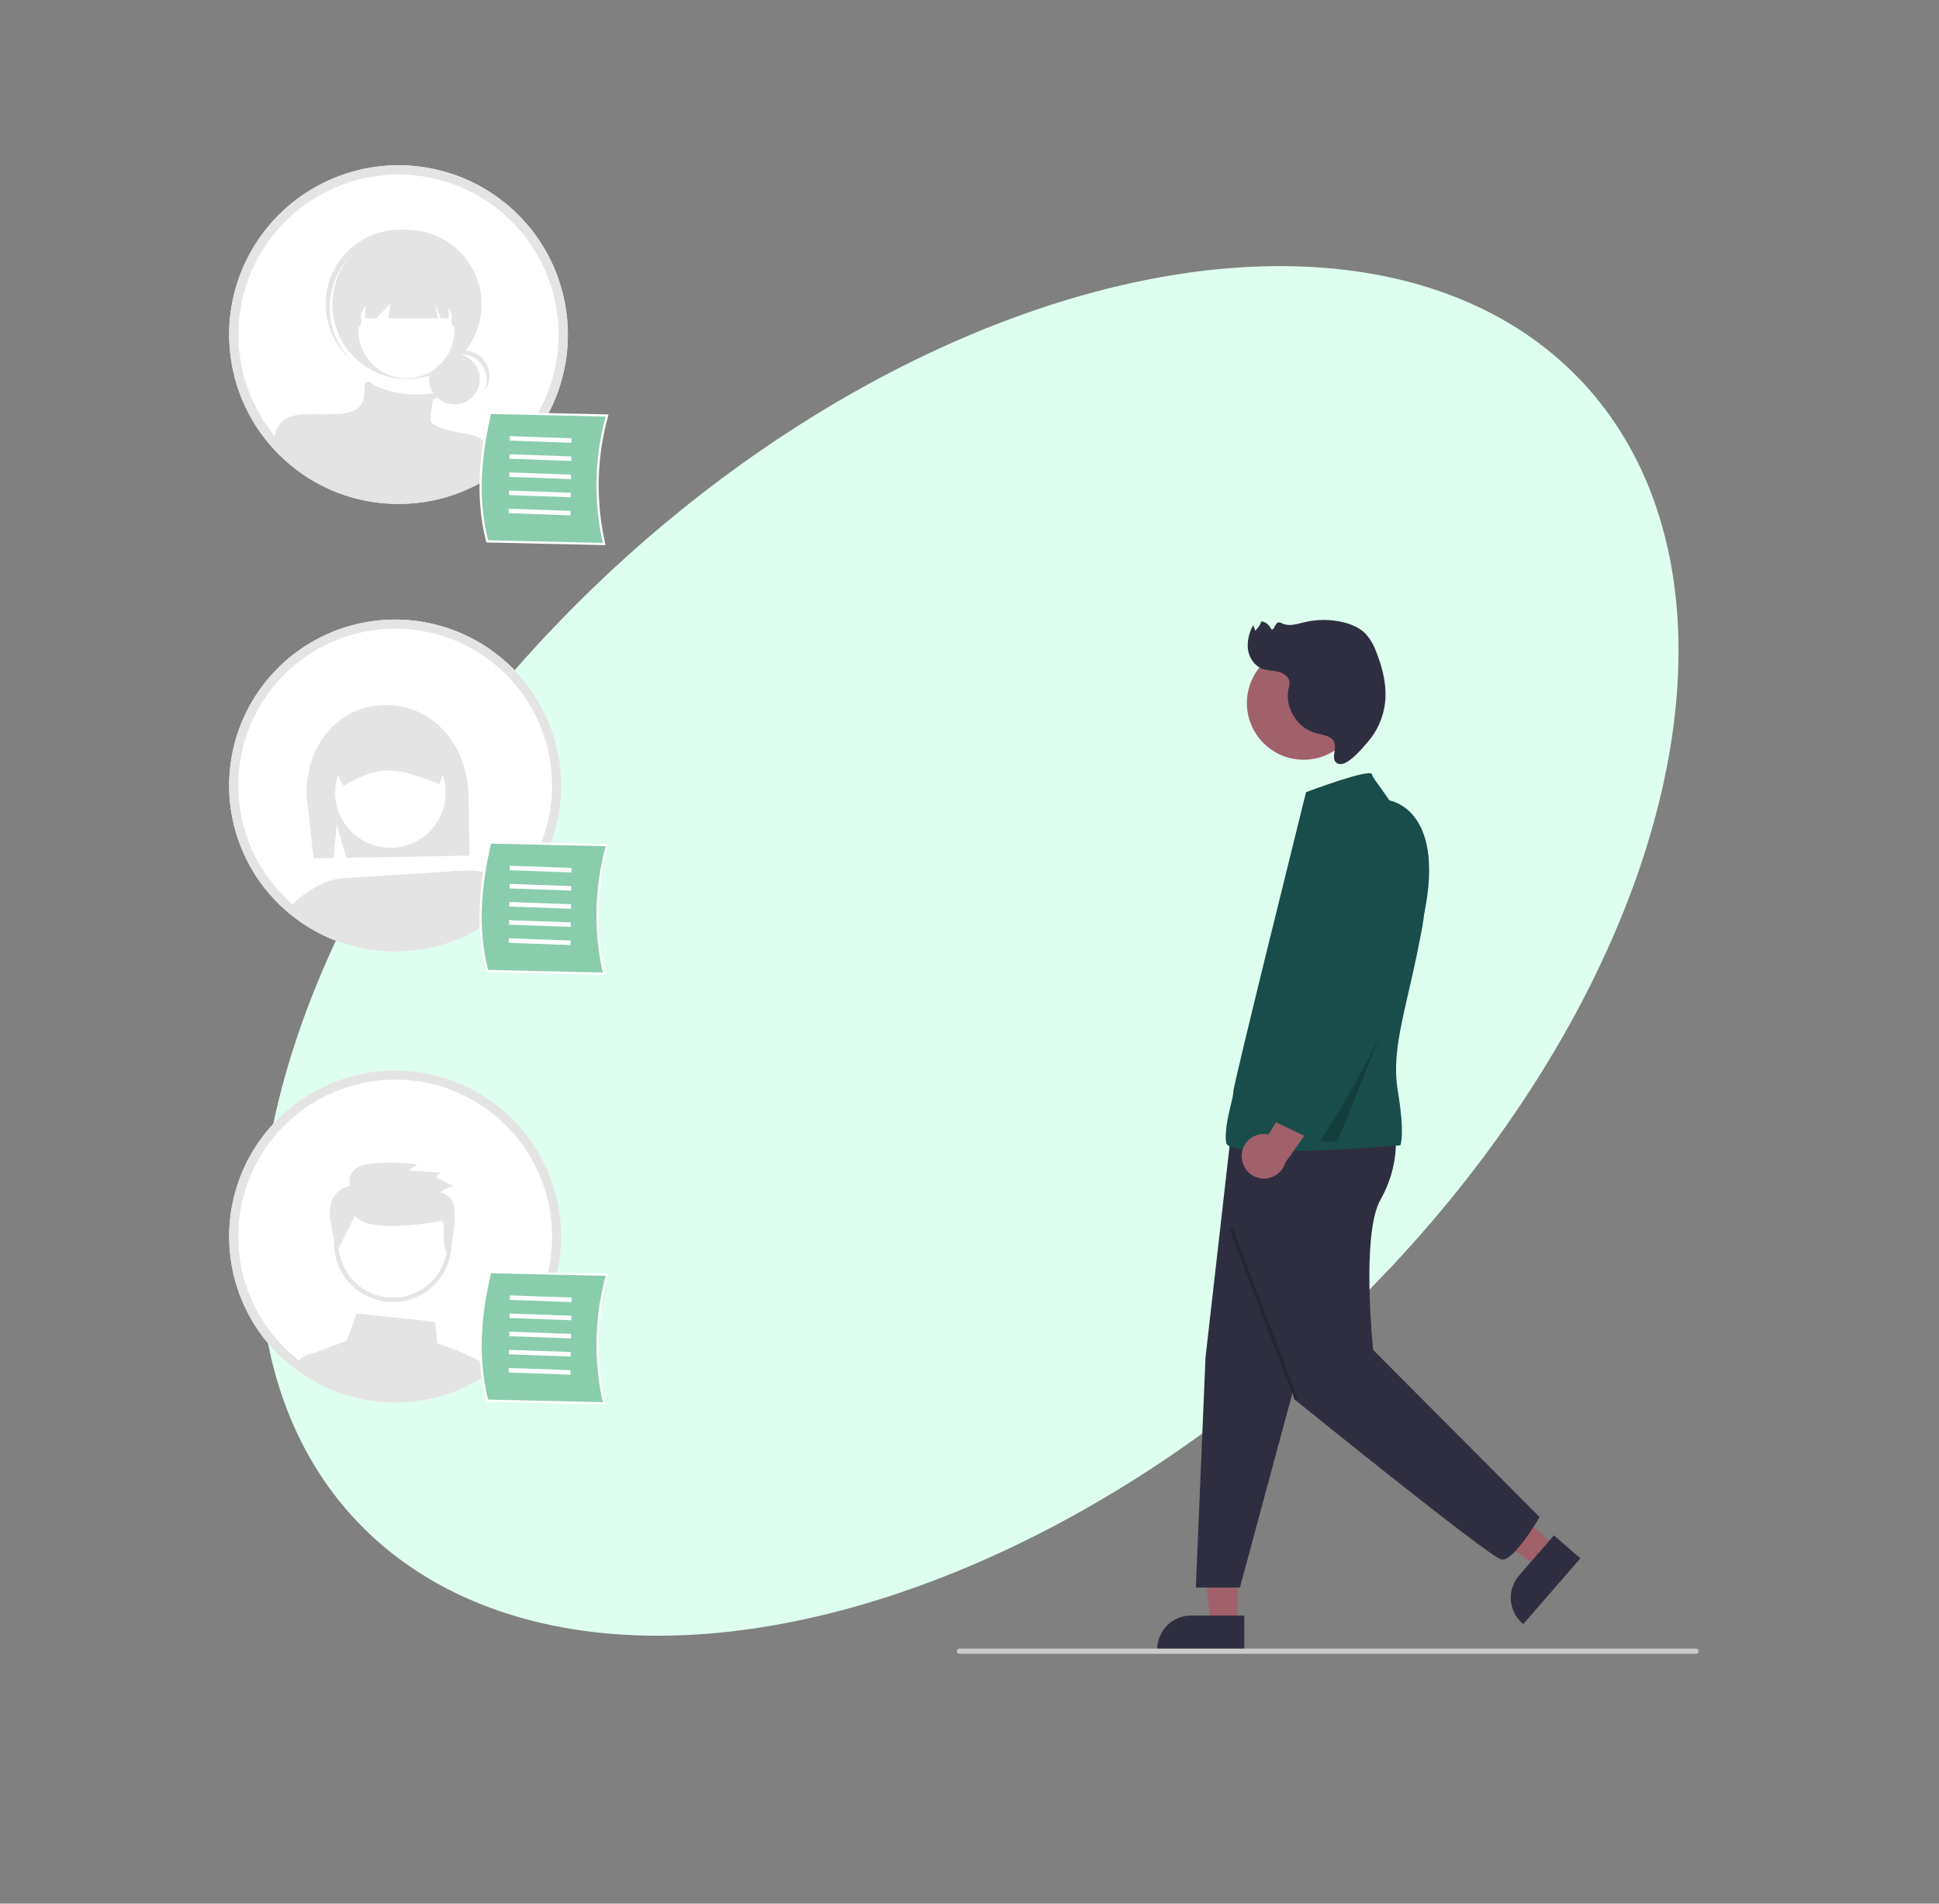 <svg width="880" height="864" viewBox="0 0 880 864" fill="none" xmlns="http://www.w3.org/2000/svg">
<rect x="0" y="0" width="880" height="864" fill="#808080" stroke="none"/>
<ellipse cx="439.747" cy="431.591" rx="236.936" ry="379.697" transform="rotate(47.315 439.747 431.591)" fill="#DEFFEF"/>
<g clip-path="url(#clip0_295_668)">
<path d="M561.583 737.235L549.323 737.234L544.724 689.548L561.585 689.947L561.583 737.235Z" fill="#A0616A"/>
<path d="M564.709 749.119L525.179 749.117V748.617C525.179 744.537 526.8 740.623 529.686 737.738C532.571 734.852 536.485 733.231 540.565 733.231L564.71 733.232L564.709 749.119Z" fill="#2F2E41"/>
<path d="M706.22 701.845L698.179 711.099L658.657 684.488L670.525 670.829L706.22 701.845Z" fill="#A0616A"/>
<path d="M717.242 707.279L691.314 737.119L690.937 736.791C687.857 734.114 685.966 730.324 685.68 726.253C685.394 722.183 686.737 718.165 689.413 715.085L705.25 696.859L717.242 707.279Z" fill="#2F2E41"/>
<path d="M769.742 750.624H435.448C435.132 750.624 434.829 750.499 434.606 750.275C434.382 750.052 434.257 749.749 434.257 749.433C434.257 749.118 434.382 748.815 434.606 748.591C434.829 748.368 435.132 748.243 435.448 748.243H769.742C770.057 748.243 770.36 748.368 770.583 748.591C770.807 748.815 770.932 749.118 770.932 749.433C770.932 749.749 770.807 750.052 770.583 750.275C770.36 750.499 770.057 750.624 769.742 750.624Z" fill="#CACACA"/>
<path d="M588.519 624.986L562.724 720.548H542.724L547.117 616.034L558.712 514.208L600.827 511.97L588.519 624.986Z" fill="#2F2E41"/>
<path d="M633.278 514.208C633.278 514.208 635.515 528.755 626.564 544.42C617.612 560.086 623.207 612.677 623.207 612.677L698.724 688.548C698.724 688.548 686.988 708.909 681.393 707.79C675.798 706.671 587.4 635.057 587.4 635.057L558.712 518.684L633.278 514.208Z" fill="#2F2E41"/>
<path d="M591.638 344.817C605.851 344.817 617.374 333.294 617.374 319.08C617.374 304.867 605.851 293.344 591.638 293.344C577.424 293.344 565.901 304.867 565.901 319.08C565.901 333.294 577.424 344.817 591.638 344.817Z" fill="#A0616A"/>
<path d="M592.724 359.548C592.724 359.548 622.724 348.191 622.724 351.548C622.724 354.905 652.3 383.289 645.586 420.215C638.872 457.141 631.039 475.044 634.396 495.186C637.753 515.327 635.515 519.803 635.515 519.803C635.515 519.803 557.593 526.517 556.474 518.684C555.355 510.851 559.724 498.905 559.724 495.548C559.724 492.191 590.643 368.187 592.724 359.548Z" fill="#194D4B"/>
<path opacity="0.2" d="M626.527 469.596L596.911 518.125H606.981L626.527 469.596Z" fill="black"/>
<path d="M603.286 334.545C601.203 333.444 598.783 333.217 596.527 332.532C588.459 330.082 583.054 320.961 584.78 312.708C585.099 311.649 585.242 310.545 585.204 309.441C584.902 306.996 582.401 305.419 580.002 304.859C577.604 304.299 575.052 304.38 572.759 303.479C569.22 302.089 566.869 298.451 566.359 294.683C565.993 290.867 566.842 287.034 568.786 283.731L569.653 286.224C570.974 285.105 571.955 283.638 572.483 281.99C573.468 282.155 574.394 282.571 575.172 283.197C575.95 283.822 576.554 284.637 576.927 285.563C578.318 286.383 578.518 283.016 580.054 282.519C580.729 282.435 581.412 282.603 581.971 282.992C585.066 284.435 588.662 283.201 591.983 282.401C597.732 281.022 603.725 281.015 609.478 282.38C613.3 283.292 617.083 284.879 619.818 287.7C621.957 290.129 623.6 292.952 624.654 296.012C627.588 303.394 629.525 311.381 628.557 319.265C627.751 325.717 625.052 331.785 620.8 336.705C618.586 339.256 611.36 348.158 607.398 346.641C602.42 344.734 609.152 337.647 603.286 334.545Z" fill="#2F2E41"/>
<path opacity="0.2" d="M559.628 557.787L558.14 558.354L587.586 635.558L589.073 634.99L559.628 557.787Z" fill="black"/>
<path d="M250.497 536.458C246.894 526.109 241.078 516.671 233.453 508.801C225.828 500.931 216.578 494.819 206.348 490.891C196.119 486.963 185.155 485.314 174.223 486.059C163.29 486.803 152.651 489.924 143.049 495.202C133.446 500.481 125.11 507.791 118.623 516.622C112.136 525.453 107.653 535.593 105.487 546.335C103.321 557.077 103.524 568.162 106.083 578.817C108.641 589.472 113.493 599.441 120.3 608.028C120.976 608.88 121.679 609.732 122.396 610.557C122.451 610.611 122.491 610.665 122.545 610.719C124.308 612.75 126.182 614.683 128.157 616.507C128.672 616.981 129.213 617.468 129.753 617.928C130.781 618.847 131.836 619.726 132.932 620.565C133.364 620.903 133.784 621.241 134.23 621.566C135.961 622.877 137.76 624.095 139.613 625.258L139.694 625.298C140.221 625.623 140.762 625.947 141.303 626.258C142.277 626.84 143.278 627.394 144.278 627.922L144.914 628.246C146.375 629.004 147.863 629.721 149.391 630.383C149.702 630.519 150.04 630.654 150.351 630.789C150.378 630.803 150.391 630.803 150.418 630.816C151.135 631.114 151.852 631.398 152.582 631.668C154.981 632.584 157.428 633.37 159.912 634.021C166.252 635.711 172.785 636.566 179.346 636.564C181.74 636.564 184.107 636.456 186.447 636.226C191.793 635.732 197.07 634.667 202.189 633.048C202.202 633.048 202.216 633.034 202.229 633.034C205.463 632.004 208.621 630.752 211.683 629.288C211.696 629.274 211.723 629.274 211.737 629.261C212.426 628.936 213.089 628.585 213.766 628.246C213.874 628.192 213.982 628.138 214.09 628.084C214.631 627.8 215.172 627.516 215.713 627.219C217.065 626.475 218.391 625.69 219.702 624.852C220.067 624.635 220.419 624.406 220.785 624.162C221.298 623.824 221.812 623.472 222.313 623.107C222.975 622.647 223.638 622.174 224.287 621.687C224.49 621.538 224.706 621.39 224.909 621.227C237.58 611.61 246.88 598.228 251.476 583C256.073 567.772 255.73 551.479 250.497 536.458Z" fill="white"/>
<path d="M218.391 618.09C211.983 614.713 205.295 611.899 198.402 609.678L197.523 599.954L161.873 596.113L157.342 608.542L144.549 613.343C144.091 613.517 143.655 613.744 143.25 614.019H143.237C142.523 614.502 141.914 615.125 141.449 615.85C140.984 616.576 140.672 617.389 140.532 618.239C140.395 619.084 140.427 619.948 140.627 620.781L141.303 623.554C142.276 624.135 143.277 624.69 144.278 625.217L144.914 625.542C146.375 626.299 147.862 627.016 149.39 627.679C149.701 627.814 150.04 627.949 150.351 628.084C150.378 628.098 150.391 628.098 150.418 628.111C151.135 628.409 151.852 628.693 152.582 628.963C154.981 629.88 157.428 630.665 159.912 631.317C166.252 633.006 172.785 633.861 179.346 633.859C181.74 633.859 184.107 633.751 186.446 633.521C191.792 633.028 197.07 631.962 202.189 630.343C202.202 630.343 202.216 630.329 202.229 630.329C205.463 629.299 208.621 628.047 211.683 626.583C211.696 626.57 211.723 626.57 211.737 626.556C212.426 626.231 213.089 625.88 213.766 625.542C213.874 625.488 213.981 625.434 214.09 625.379C214.631 625.095 215.172 624.811 215.713 624.514C217.065 623.77 218.391 622.986 219.702 622.147C220.067 621.931 220.419 621.701 220.784 621.457C221.298 621.119 221.812 620.768 222.313 620.403C221.055 619.591 219.743 618.82 218.391 618.09Z" fill="#E4E4E4"/>
<path d="M151.487 624.081L149.255 614.006H143.426C143.367 614.006 143.309 614.011 143.25 614.019H143.237C141.142 614.196 139.124 614.894 137.367 616.048C136.176 616.809 135.116 617.759 134.23 618.861C135.961 620.173 137.76 621.39 139.613 622.553L139.694 622.593C140.221 622.918 140.762 623.243 141.303 623.554C142.276 624.135 143.278 624.69 144.278 625.217L144.914 625.542C146.375 626.299 147.862 627.016 149.391 627.678C149.702 627.814 150.04 627.949 150.351 628.084C150.378 628.098 150.391 628.098 150.418 628.111C151.135 628.409 151.852 628.693 152.582 628.963L151.487 624.081Z" fill="#E4E4E4"/>
<path d="M178.299 589.966C192.479 589.966 203.974 578.47 203.974 564.291C203.974 550.111 192.479 538.615 178.299 538.615C164.119 538.615 152.624 550.111 152.624 564.291C152.624 578.47 164.119 589.966 178.299 589.966Z" fill="white"/>
<path d="M178.262 590.978C174.198 590.972 170.189 590.038 166.541 588.246C162.893 586.455 159.702 583.853 157.212 580.641C154.723 577.428 153 573.689 152.176 569.71C151.351 565.73 151.447 561.614 152.456 557.677C153.464 553.74 155.359 550.085 157.995 546.992C160.631 543.899 163.939 541.449 167.667 539.829C171.394 538.208 175.442 537.462 179.503 537.644C183.563 537.827 187.527 538.936 191.094 540.884C196.289 543.734 200.387 548.232 202.744 553.668C205.101 559.104 205.582 565.17 204.112 570.909C202.642 576.649 199.304 581.736 194.623 585.37C189.943 589.003 184.187 590.976 178.262 590.978ZM178.341 539.62C172.33 539.612 166.523 541.799 162.01 545.771C157.498 549.742 154.591 555.225 153.836 561.188C153.081 567.152 154.529 573.186 157.909 578.157C161.289 583.128 166.367 586.694 172.19 588.185C178.014 589.676 184.181 588.989 189.534 586.254C194.887 583.519 199.056 578.923 201.26 573.33C203.463 567.737 203.549 561.532 201.5 555.881C199.452 550.23 195.41 545.521 190.135 542.639C186.517 540.664 182.462 539.626 178.341 539.62Z" fill="#E4E4E4"/>
<path d="M161.061 551.785C163.719 554.93 168.217 555.818 172.366 556.182C180.792 556.921 193.045 555.722 201.28 553.821C201.868 559.517 200.266 565.66 203.621 570.346C205.194 564.672 206.108 558.837 206.347 552.955C206.597 550.431 206.268 547.883 205.383 545.506C204.358 543.19 202.122 541.225 199.548 541.204C201.46 539.753 203.701 538.795 206.072 538.415L197.919 534.318L200.013 532.169L185.253 531.265L189.528 528.55C183.094 527.666 176.585 527.46 170.108 527.937C167.1 528.158 163.956 528.582 161.519 530.324C159.082 532.067 157.674 535.53 159.187 538.089C157.293 538.4 155.509 539.189 154.006 540.382C152.502 541.575 151.328 543.133 150.595 544.906C149.667 547.726 149.443 550.729 149.942 553.655C150.498 558.349 151.589 562.964 153.194 567.41L161.061 551.785Z" fill="#E4E4E4"/>
<path d="M250.497 536.458C246.894 526.109 241.078 516.671 233.453 508.801C225.828 500.931 216.578 494.819 206.348 490.891C196.119 486.963 185.155 485.314 174.223 486.059C163.29 486.803 152.651 489.924 143.049 495.202C133.446 500.481 125.11 507.791 118.623 516.622C112.136 525.453 107.653 535.593 105.487 546.335C103.321 557.077 103.524 568.162 106.083 578.817C108.641 589.472 113.493 599.441 120.3 608.028C120.976 608.88 121.679 609.732 122.396 610.557C122.451 610.611 122.491 610.665 122.545 610.719C124.308 612.75 126.182 614.683 128.157 616.507C128.672 616.981 129.213 617.468 129.753 617.928C130.781 618.847 131.836 619.726 132.932 620.565C133.364 620.903 133.784 621.241 134.23 621.566C135.961 622.877 137.76 624.095 139.613 625.258L139.694 625.298C140.221 625.623 140.762 625.947 141.303 626.258C142.277 626.84 143.278 627.394 144.278 627.922L144.914 628.246C146.375 629.004 147.863 629.721 149.391 630.383C149.702 630.519 150.04 630.654 150.351 630.789C150.378 630.803 150.391 630.803 150.418 630.816C151.135 631.114 151.852 631.398 152.582 631.668C154.981 632.584 157.428 633.37 159.912 634.021C166.252 635.711 172.785 636.566 179.346 636.564C181.74 636.564 184.107 636.456 186.447 636.226C191.793 635.732 197.07 634.667 202.189 633.048C202.202 633.048 202.216 633.034 202.229 633.034C205.463 632.004 208.621 630.752 211.683 629.288C211.696 629.274 211.723 629.274 211.737 629.261C212.426 628.936 213.089 628.585 213.766 628.246C213.874 628.192 213.982 628.138 214.09 628.084C214.631 627.8 215.172 627.516 215.713 627.219C217.065 626.475 218.391 625.69 219.702 624.852C220.067 624.635 220.419 624.406 220.785 624.162C221.298 623.824 221.812 623.472 222.313 623.107C222.975 622.647 223.638 622.174 224.287 621.687C224.49 621.538 224.706 621.39 224.909 621.227C237.58 611.61 246.88 598.228 251.476 583C256.073 567.772 255.73 551.479 250.497 536.458ZM222.421 617.941C221.975 618.293 221.515 618.631 221.055 618.942C220.608 619.28 220.163 619.605 219.702 619.902C219.31 620.186 218.918 620.457 218.512 620.714C218.472 620.741 218.431 620.768 218.391 620.795C218.093 620.998 217.796 621.187 217.498 621.376C216.375 622.079 215.239 622.756 214.09 623.405C213.968 623.472 213.846 623.54 213.725 623.608C213.211 623.892 212.697 624.162 212.183 624.433C212.115 624.473 212.034 624.5 211.967 624.541L211.886 624.581C211.236 624.92 210.573 625.244 209.911 625.555C207.354 626.787 204.72 627.853 202.026 628.747C201.674 628.869 201.323 628.99 200.972 629.098C196.127 630.639 191.13 631.655 186.068 632.128C183.85 632.331 181.605 632.439 179.346 632.439C173.141 632.452 166.96 631.642 160.967 630.032C157.892 629.229 154.877 628.207 151.947 626.975C151.798 626.908 151.635 626.853 151.487 626.786C151.325 626.718 151.176 626.664 151.027 626.596C150.864 626.529 150.716 626.461 150.553 626.38C149.282 625.826 148.024 625.217 146.794 624.581L146.199 624.27C144.697 623.486 143.223 622.647 141.79 621.755C141.37 621.498 140.938 621.227 140.532 620.943C140.424 620.876 140.329 620.808 140.221 620.741C139.261 620.105 138.3 619.442 137.367 618.753C136.732 618.279 136.096 617.806 135.474 617.319C134.433 616.535 133.432 615.696 132.458 614.83C131.945 614.398 131.444 613.924 130.957 613.478C129.04 611.708 127.224 609.829 125.521 607.852C124.953 607.203 124.398 606.554 123.87 605.877C123.75 605.744 123.638 605.604 123.532 605.458C114.745 594.37 109.46 580.916 108.35 566.812C107.241 552.707 110.357 538.592 117.302 526.266C124.247 513.94 134.706 503.962 147.345 497.605C159.984 491.247 174.23 488.798 188.267 490.57C202.303 492.342 215.494 498.254 226.156 507.553C236.819 516.852 244.47 529.116 248.135 542.781C251.799 556.446 251.31 570.893 246.73 584.279C242.151 597.665 233.688 609.384 222.421 617.941Z" fill="#E4E4E4"/>
<path d="M250.497 331.778C246.894 321.429 241.078 311.99 233.453 304.12C225.828 296.25 216.578 290.138 206.348 286.211C196.119 282.283 185.155 280.634 174.223 281.378C163.29 282.123 152.651 285.243 143.049 290.522C133.446 295.801 125.11 303.11 118.623 311.942C112.136 320.773 107.653 330.913 105.487 341.655C103.321 352.396 103.524 363.481 106.083 374.136C108.641 384.791 113.493 394.76 120.3 403.348C120.976 404.2 121.679 405.052 122.396 405.877C122.451 405.931 122.491 405.985 122.545 406.039C124.308 408.07 126.182 410.002 128.157 411.827C128.672 412.3 129.213 412.787 129.753 413.247C130.781 414.167 131.836 415.046 132.932 415.884C133.364 416.222 133.784 416.561 134.23 416.885C135.961 418.197 137.76 419.414 139.613 420.577L139.694 420.618C140.221 420.942 140.762 421.267 141.303 421.578C142.277 422.16 143.278 422.714 144.278 423.241L144.914 423.566C146.375 424.323 147.863 425.04 149.391 425.703C149.702 425.838 150.04 425.973 150.351 426.109C150.378 426.122 150.391 426.122 150.418 426.136C151.135 426.433 151.852 426.717 152.582 426.988C154.981 427.904 157.428 428.689 159.912 429.341C166.252 431.031 172.785 431.885 179.346 431.883C181.74 431.883 184.107 431.775 186.447 431.545C191.793 431.052 197.07 429.986 202.189 428.367C202.202 428.367 202.216 428.354 202.229 428.354C205.463 427.323 208.621 426.072 211.683 424.607C211.696 424.594 211.723 424.594 211.737 424.58C212.426 424.256 213.089 423.904 213.766 423.566C213.874 423.512 213.982 423.458 214.09 423.404C214.631 423.12 215.172 422.836 215.713 422.538C217.065 421.794 218.391 421.01 219.702 420.172C220.067 419.955 220.419 419.725 220.785 419.482C221.298 419.144 221.812 418.792 222.313 418.427C222.975 417.967 223.638 417.494 224.287 417.007C224.49 416.858 224.706 416.709 224.909 416.547C237.58 406.93 246.88 393.548 251.476 378.32C256.073 363.092 255.73 346.799 250.497 331.778Z" fill="white"/>
<path d="M152.798 374.17L157.174 389.329L213.094 388.342L212.604 360.568C212.216 338.584 196.68 319.624 174.696 320.011C152.713 320.399 138.734 338.984 139.122 360.968L142.316 389.591L151.433 389.43L152.798 374.17Z" fill="#E4E4E4"/>
<path d="M177.195 384.77C191.052 384.77 202.285 373.537 202.285 359.68C202.285 345.823 191.052 334.59 177.195 334.59C163.338 334.59 152.105 345.823 152.105 359.68C152.105 373.537 163.338 384.77 177.195 384.77Z" fill="white"/>
<path d="M227.136 398.807L226.567 409.36C214.526 421.885 198.1 429.258 180.738 429.93C163.377 430.603 146.43 424.523 133.456 412.967C132.876 412.456 132.307 411.923 131.75 411.378C135.23 407.922 144.832 399.387 155.49 398.598L203.548 395.571C203.548 395.571 221.755 393.437 227.136 398.807Z" fill="#E4E4E4"/>
<path d="M204.661 342.063C204.628 340.141 204.026 338.273 202.933 336.693C202.817 336.531 202.701 336.38 202.585 336.229C201.655 335.043 200.464 334.087 199.104 333.438C197.744 332.788 196.252 332.461 194.745 332.483L176.712 332.808L158.69 333.121C156.109 333.173 153.652 334.245 151.859 336.104C150.066 337.962 149.082 340.455 149.123 343.037L153.414 351.677L155.884 356.64L156.29 356.408C171.888 347.641 178.266 347.525 198.909 355.677L199.326 355.84L200.962 351.653L204.672 342.155L204.661 342.063Z" fill="#E4E4E4"/>
<path d="M232.829 405.906C231.379 407.762 230.07 407.728 228.435 409.421C224.307 413.724 217.719 417.408 212.57 420.481L211.445 400.326L227.136 398.807C227.136 398.807 230.648 400.676 232.829 405.906Z" fill="#E4E4E4"/>
<path d="M250.497 331.778C246.894 321.429 241.078 311.99 233.453 304.12C225.828 296.25 216.578 290.138 206.348 286.211C196.119 282.283 185.155 280.634 174.223 281.378C163.29 282.123 152.651 285.243 143.049 290.522C133.446 295.801 125.11 303.11 118.623 311.942C112.136 320.773 107.653 330.913 105.487 341.655C103.321 352.396 103.524 363.481 106.083 374.136C108.641 384.791 113.493 394.76 120.3 403.348C120.976 404.2 121.679 405.052 122.396 405.877C122.451 405.931 122.491 405.985 122.545 406.039C124.308 408.07 126.182 410.002 128.157 411.827C128.672 412.3 129.213 412.787 129.753 413.247C130.781 414.167 131.836 415.046 132.932 415.884C133.364 416.222 133.784 416.561 134.23 416.885C135.961 418.197 137.76 419.414 139.613 420.577L139.694 420.618C140.221 420.942 140.762 421.267 141.303 421.578C142.277 422.16 143.278 422.714 144.278 423.241L144.914 423.566C146.375 424.323 147.863 425.04 149.391 425.703C149.702 425.838 150.04 425.973 150.351 426.109C150.378 426.122 150.391 426.122 150.418 426.136C151.135 426.433 151.852 426.717 152.582 426.988C154.981 427.904 157.428 428.689 159.912 429.341C166.252 431.031 172.785 431.885 179.346 431.883C181.74 431.883 184.107 431.775 186.447 431.545C191.793 431.052 197.07 429.986 202.189 428.367C202.202 428.367 202.216 428.354 202.229 428.354C205.463 427.323 208.621 426.072 211.683 424.607C211.696 424.594 211.723 424.594 211.737 424.58C212.426 424.256 213.089 423.904 213.766 423.566C213.874 423.512 213.982 423.458 214.09 423.404C214.631 423.12 215.172 422.836 215.713 422.538C217.065 421.794 218.391 421.01 219.702 420.172C220.067 419.955 220.419 419.725 220.785 419.482C221.298 419.144 221.812 418.792 222.313 418.427C222.975 417.967 223.638 417.494 224.287 417.007C224.49 416.858 224.706 416.709 224.909 416.547C237.58 406.93 246.88 393.548 251.476 378.32C256.073 363.092 255.73 346.799 250.497 331.778ZM222.421 413.261C221.975 413.612 221.515 413.95 221.055 414.262C220.608 414.6 220.163 414.924 219.702 415.222C219.31 415.506 218.918 415.776 218.512 416.033C218.472 416.06 218.431 416.087 218.391 416.114C218.093 416.317 217.796 416.507 217.498 416.696C216.375 417.399 215.239 418.075 214.09 418.725C213.968 418.792 213.846 418.86 213.725 418.927C213.211 419.211 212.697 419.482 212.183 419.752C212.115 419.793 212.034 419.82 211.967 419.86L211.886 419.901C211.236 420.239 210.573 420.564 209.911 420.875C207.354 422.106 204.72 423.172 202.026 424.067C201.674 424.188 201.323 424.31 200.972 424.418C196.127 425.959 191.13 426.975 186.068 427.448C183.85 427.65 181.605 427.759 179.346 427.759C173.141 427.771 166.96 426.962 160.967 425.351C157.892 424.548 154.877 423.527 151.947 422.295C151.798 422.227 151.635 422.173 151.487 422.105C151.325 422.038 151.176 421.984 151.027 421.916C150.864 421.849 150.716 421.781 150.553 421.7C149.282 421.145 148.024 420.537 146.794 419.901L146.199 419.59C144.697 418.806 143.223 417.967 141.79 417.074C141.37 416.817 140.938 416.547 140.532 416.263C140.424 416.195 140.329 416.128 140.221 416.06C139.261 415.425 138.3 414.762 137.367 414.072C136.732 413.599 136.096 413.125 135.474 412.639C134.433 411.854 133.432 411.016 132.458 410.15C131.945 409.717 131.444 409.244 130.957 408.798C129.04 407.027 127.224 405.149 125.521 403.172C124.953 402.523 124.398 401.873 123.87 401.197C123.75 401.063 123.638 400.923 123.532 400.778C114.745 389.69 109.46 376.236 108.35 362.131C107.241 348.027 110.357 333.912 117.302 321.586C124.247 309.26 134.706 299.282 147.345 292.925C159.984 286.567 174.23 284.118 188.267 285.89C202.303 287.662 215.494 293.574 226.156 302.873C236.819 312.172 244.47 324.436 248.135 338.101C251.799 351.766 251.31 366.213 246.73 379.599C242.151 392.985 233.688 404.704 222.421 413.261Z" fill="#E4E4E4"/>
<path d="M253.448 126.598C249.773 116.041 243.839 106.412 236.061 98.384C228.282 90.355 218.846 84.12 208.41 80.113C197.974 76.106 186.79 74.424 175.637 75.184C164.485 75.943 153.632 79.127 143.836 84.512C134.04 89.897 125.536 97.354 118.918 106.363C112.3 115.372 107.727 125.716 105.517 136.674C103.308 147.632 103.515 158.94 106.125 169.81C108.735 180.68 113.685 190.849 120.629 199.609C121.318 200.479 122.036 201.348 122.767 202.189C122.822 202.245 122.863 202.3 122.918 202.355C124.717 204.427 126.629 206.398 128.644 208.26C129.169 208.743 129.72 209.239 130.272 209.709C131.321 210.647 132.397 211.544 133.514 212.399C135.696 214.119 137.972 215.717 140.33 217.186L140.413 217.228C141.944 218.18 143.503 219.063 145.09 219.904L145.738 220.235C147.228 221.008 148.746 221.739 150.305 222.415C150.622 222.553 150.967 222.691 151.284 222.829C151.312 222.843 151.326 222.843 151.353 222.857C154.503 224.167 157.739 225.259 161.039 226.126C167.506 227.85 174.171 228.722 180.864 228.72C183.306 228.72 185.72 228.61 188.107 228.375C193.561 227.872 198.944 226.785 204.166 225.133C204.18 225.133 204.194 225.119 204.207 225.119C207.506 224.068 210.728 222.792 213.851 221.298C213.865 221.284 213.893 221.284 213.907 221.27C214.61 220.939 215.286 220.58 215.976 220.235L216.308 220.07C216.859 219.78 217.411 219.49 217.963 219.187C219.342 218.428 220.694 217.628 222.033 216.772C222.406 216.552 222.764 216.317 223.136 216.069C224.35 215.269 225.551 214.413 226.709 213.544C226.917 213.392 227.137 213.24 227.345 213.075C240.27 203.264 249.757 189.612 254.446 174.078C259.135 158.543 258.786 141.922 253.448 126.598Z" fill="white"/>
<path d="M206.227 183.543C212.589 183.543 217.746 178.385 217.746 172.024C217.746 165.662 212.589 160.505 206.227 160.505C199.866 160.505 194.708 165.662 194.708 172.024C194.708 178.385 199.866 183.543 206.227 183.543Z" fill="#E4E4E4"/>
<path d="M209.436 160.823C211.43 160.823 213.39 161.34 215.123 162.324C216.857 163.308 218.306 164.726 219.328 166.438C220.35 168.149 220.91 170.097 220.953 172.09C220.997 174.083 220.523 176.054 219.577 177.809C220.575 176.559 221.302 175.116 221.712 173.57C222.122 172.024 222.205 170.409 221.956 168.829C221.707 167.249 221.132 165.739 220.267 164.393C219.402 163.048 218.267 161.897 216.933 161.015C215.599 160.133 214.096 159.538 212.519 159.269C210.943 158.999 209.327 159.061 207.776 159.451C206.225 159.84 204.772 160.549 203.509 161.531C202.247 162.513 201.203 163.747 200.444 165.155C201.521 163.803 202.889 162.711 204.446 161.961C206.003 161.211 207.709 160.822 209.438 160.823H209.436Z" fill="#E4E4E4"/>
<path d="M184.702 171.999C203.39 171.999 218.539 156.85 218.539 138.162C218.539 119.474 203.39 104.324 184.702 104.324C166.014 104.324 150.865 119.474 150.865 138.162C150.865 156.85 166.014 171.999 184.702 171.999Z" fill="#E4E4E4"/>
<path d="M158.145 117.168C163.976 110.611 172.126 106.575 180.875 105.913C189.624 105.251 198.289 108.014 205.039 113.619C204.764 113.356 204.488 113.091 204.202 112.836C197.517 106.853 188.73 103.77 179.772 104.264C170.814 104.758 162.42 108.79 156.434 115.472C150.448 122.154 147.36 130.94 147.85 139.898C148.34 148.855 152.367 157.252 159.046 163.242C159.11 163.299 159.175 163.356 159.239 163.414C159.526 163.669 159.821 163.91 160.115 164.154C153.758 158.107 149.999 149.826 149.632 141.059C149.265 132.292 152.318 123.726 158.146 117.168L158.145 117.168Z" fill="#E4E4E4"/>
<path d="M184.415 171.712C196.451 171.712 206.208 161.955 206.208 149.919C206.208 137.883 196.451 128.126 184.415 128.126C172.379 128.126 162.622 137.883 162.622 149.919C162.622 161.955 172.379 171.712 184.415 171.712Z" fill="white"/>
<path d="M223.412 206.701V214.013C222.074 214.868 220.722 215.669 219.342 216.427C218.791 216.731 218.239 217.021 217.687 217.311L217.356 217.476C216.666 217.821 215.989 218.18 215.286 218.511C215.273 218.525 215.244 218.525 215.231 218.538C212.108 220.032 208.886 221.309 205.587 222.36C205.573 222.36 205.56 222.374 205.546 222.374C200.324 224.026 194.94 225.113 189.486 225.616C187.1 225.851 184.685 225.961 182.243 225.961C175.55 225.963 168.885 225.091 162.418 223.367C159.119 222.5 155.883 221.407 152.733 220.097C152.705 220.084 152.691 220.084 152.664 220.07C152.346 219.932 152.001 219.794 151.684 219.656C150.125 218.98 148.607 218.249 147.117 217.476L146.469 217.145C144.882 216.303 143.323 215.42 141.792 214.468L141.709 214.427C139.351 212.958 137.076 211.359 134.894 209.64C133.776 208.784 132.7 207.887 131.651 206.949C131.1 206.48 130.548 205.983 130.024 205.501C128.008 203.639 126.097 201.668 124.298 199.596C124.536 198.159 124.887 196.742 125.347 195.36L125.36 195.346C125.443 195.111 125.539 194.88 125.65 194.657C125.726 194.458 125.813 194.265 125.912 194.077C128.382 189.455 132.852 188.31 138.398 188.062C141.53 187.924 144.993 188.076 148.649 188.034C150.581 188.02 152.581 187.951 154.581 187.772C167.205 186.627 164.915 179.177 165.481 175.162C166.046 171.272 169.551 174.638 169.785 174.859L169.799 174.872C176.942 178.216 184.846 179.601 192.701 178.887C194.053 178.722 195.405 178.625 196.757 178.584C200.317 178.542 199.544 179.563 198.317 180.405C197.721 180.797 197.098 181.147 196.454 181.453C196.454 181.453 195.888 184.903 195.309 190.062C194.757 195.001 212.154 196.712 215.562 197.788H215.576C217.521 198.504 219.257 199.694 220.625 201.25C221.994 202.807 222.952 204.68 223.412 206.701Z" fill="#E4E4E4"/>
<path d="M165.776 122.678V144.476H170.823L177.245 137.595L176.385 144.476H198.694L197.315 137.595L200.074 144.476H203.631V122.678H165.776Z" fill="#E4E4E4"/>
<path d="M162.335 148.486C163.285 148.486 164.056 147.074 164.056 145.332C164.056 143.59 163.285 142.178 162.335 142.178C161.385 142.178 160.615 143.59 160.615 145.332C160.615 147.074 161.385 148.486 162.335 148.486Z" fill="#E4E4E4"/>
<path d="M206.496 148.486C207.446 148.486 208.217 147.074 208.217 145.332C208.217 143.59 207.446 142.178 206.496 142.178C205.546 142.178 204.776 143.59 204.776 145.332C204.776 147.074 205.546 148.486 206.496 148.486Z" fill="#E4E4E4"/>
<path d="M253.448 126.598C249.773 116.041 243.839 106.412 236.061 98.384C228.282 90.355 218.846 84.12 208.41 80.113C197.974 76.106 186.79 74.424 175.637 75.184C164.485 75.943 153.632 79.127 143.836 84.512C134.04 89.897 125.536 97.354 118.918 106.363C112.3 115.372 107.727 125.716 105.517 136.674C103.308 147.632 103.515 158.94 106.125 169.81C108.735 180.68 113.685 190.849 120.629 199.609C121.318 200.479 122.036 201.348 122.767 202.189C122.822 202.245 122.863 202.3 122.918 202.355C124.717 204.427 126.629 206.398 128.644 208.26C129.169 208.743 129.72 209.239 130.272 209.709C131.321 210.647 132.397 211.544 133.514 212.399C135.696 214.119 137.972 215.717 140.33 217.186L140.413 217.228C141.944 218.18 143.503 219.063 145.09 219.904L145.738 220.235C147.228 221.008 148.746 221.739 150.305 222.415C150.622 222.553 150.967 222.691 151.284 222.829C151.312 222.843 151.326 222.843 151.353 222.857C154.503 224.167 157.739 225.259 161.039 226.126C167.506 227.85 174.171 228.722 180.864 228.72C183.306 228.72 185.72 228.61 188.107 228.375C193.561 227.872 198.944 226.785 204.166 225.133C204.18 225.133 204.194 225.119 204.207 225.119C207.506 224.068 210.728 222.792 213.851 221.298C213.865 221.284 213.893 221.284 213.907 221.27C214.61 220.939 215.286 220.58 215.976 220.235L216.308 220.07C216.859 219.78 217.411 219.49 217.963 219.187C219.342 218.428 220.694 217.628 222.033 216.772C222.406 216.552 222.764 216.317 223.136 216.069C224.35 215.269 225.551 214.413 226.709 213.544C226.917 213.392 227.137 213.24 227.345 213.075C240.27 203.264 249.757 189.612 254.446 174.078C259.135 158.543 258.786 141.922 253.448 126.598ZM224.806 209.722C224.35 210.081 223.881 210.426 223.413 210.743C222.957 211.088 222.502 211.419 222.033 211.723C221.633 212.013 221.233 212.288 220.818 212.551C220.473 212.785 220.129 213.006 219.784 213.227C218.639 213.944 217.48 214.634 216.308 215.296C216.183 215.365 216.059 215.434 215.934 215.503C215.41 215.793 214.886 216.069 214.362 216.345C214.293 216.386 214.21 216.414 214.141 216.455L214.058 216.496C213.396 216.841 212.72 217.172 212.044 217.49C209.435 218.746 206.749 219.834 204 220.746C203.642 220.87 203.283 220.994 202.925 221.104C197.982 222.676 192.885 223.713 187.721 224.195C185.458 224.402 183.168 224.512 180.864 224.512C174.533 224.525 168.228 223.699 162.114 222.056C158.977 221.237 155.902 220.195 152.912 218.938C152.595 218.814 152.278 218.676 151.974 218.552C151.809 218.483 151.657 218.414 151.491 218.331C150.194 217.766 148.911 217.145 147.656 216.496L147.049 216.179C145.517 215.379 144.013 214.524 142.551 213.613C142.013 213.282 141.475 212.937 140.951 212.578C139.295 211.488 137.681 210.316 136.108 209.088C135.045 208.287 134.025 207.432 133.031 206.549C132.507 206.108 131.997 205.625 131.5 205.169C129.544 203.363 127.692 201.447 125.954 199.43C125.374 198.768 124.809 198.106 124.27 197.416C124.148 197.279 124.033 197.137 123.925 196.988C114.961 185.677 109.57 171.951 108.438 157.563C107.306 143.175 110.485 128.775 117.57 116.201C124.655 103.627 135.325 93.448 148.218 86.963C161.112 80.477 175.645 77.979 189.964 79.786C204.283 81.594 217.739 87.625 228.617 97.112C239.494 106.598 247.299 119.109 251.037 133.049C254.775 146.989 254.277 161.727 249.605 175.383C244.933 189.038 236.3 200.993 224.806 209.722Z" fill="#E4E4E4"/>
<path d="M275.525 188.582C270.251 207.613 269.797 227.657 274.205 246.907L221.12 245.704C215.897 225.134 218.239 205.524 222.466 187.381L275.525 188.582Z" fill="#89CDAC" stroke="white"/>
<path d="M231.341 199.983L231.371 197.924L259.403 198.926L259.374 200.985L231.341 199.983Z" fill="white"/>
<path d="M231.223 208.218L231.253 206.159L259.285 207.162L259.255 209.221L231.223 208.218Z" fill="white"/>
<path d="M231.105 216.454L231.135 214.395L259.167 215.397L259.137 217.456L231.105 216.454Z" fill="white"/>
<path d="M230.987 224.69L231.016 222.631L259.049 223.633L259.019 225.692L230.987 224.69Z" fill="white"/>
<path d="M230.869 232.925L230.898 230.866L258.931 231.869L258.901 233.927L230.869 232.925Z" fill="white"/>
<path d="M275.525 383.582C270.251 402.613 269.797 422.657 274.205 441.907L221.12 440.704C215.897 420.134 218.239 400.524 222.466 382.381L275.525 383.582Z" fill="#89CDAC" stroke="white"/>
<path d="M231.341 394.983L231.371 392.924L259.403 393.926L259.374 395.985L231.341 394.983Z" fill="white"/>
<path d="M231.223 403.218L231.253 401.159L259.285 402.162L259.255 404.221L231.223 403.218Z" fill="white"/>
<path d="M231.105 411.454L231.135 409.395L259.167 410.397L259.137 412.456L231.105 411.454Z" fill="white"/>
<path d="M230.987 419.69L231.016 417.631L259.049 418.633L259.019 420.692L230.987 419.69Z" fill="white"/>
<path d="M230.869 427.925L230.898 425.866L258.931 426.869L258.901 428.927L230.869 427.925Z" fill="white"/>
<path d="M275.525 578.582C270.251 597.613 269.797 617.657 274.205 636.907L221.12 635.704C215.897 615.134 218.239 595.524 222.466 577.381L275.525 578.582Z" fill="#89CDAC" stroke="white"/>
<path d="M231.341 589.983L231.371 587.924L259.403 588.926L259.374 590.985L231.341 589.983Z" fill="white"/>
<path d="M231.223 598.218L231.253 596.159L259.285 597.162L259.255 599.221L231.223 598.218Z" fill="white"/>
<path d="M231.105 606.454L231.135 604.395L259.167 605.397L259.137 607.456L231.105 606.454Z" fill="white"/>
<path d="M230.987 614.69L231.016 612.631L259.049 613.633L259.019 615.692L230.987 614.69Z" fill="white"/>
<path d="M230.869 622.925L230.898 620.866L258.931 621.869L258.901 623.927L230.869 622.925Z" fill="white"/>
<path d="M563.541 524.391C563.592 522.922 563.965 521.482 564.632 520.172C565.3 518.862 566.247 517.715 567.406 516.811C568.566 515.907 569.909 515.268 571.342 514.939C572.775 514.611 574.262 514.6 575.7 514.908L594.234 484.356L602.186 501.137L583.366 527.577C582.688 529.958 581.16 532.007 579.073 533.336C576.985 534.665 574.482 535.183 572.038 534.79C569.594 534.397 567.38 533.122 565.814 531.205C564.247 529.288 563.439 526.864 563.541 524.391Z" fill="#A0616A"/>
<path d="M629.92 363.148C629.92 363.148 656.21 366.158 646.422 414.447C636.634 462.736 598.589 518.684 598.589 518.684L572.853 506.375L606.422 440.356L598.589 398.955C598.589 398.955 594.113 359.791 629.92 363.148Z" fill="#194D4B"/>
</g>
<defs>
<clipPath id="clip0_295_668">
<rect width="666.932" height="675.624" fill="white" transform="translate(104 75)"/>
</clipPath>
</defs>
</svg>
